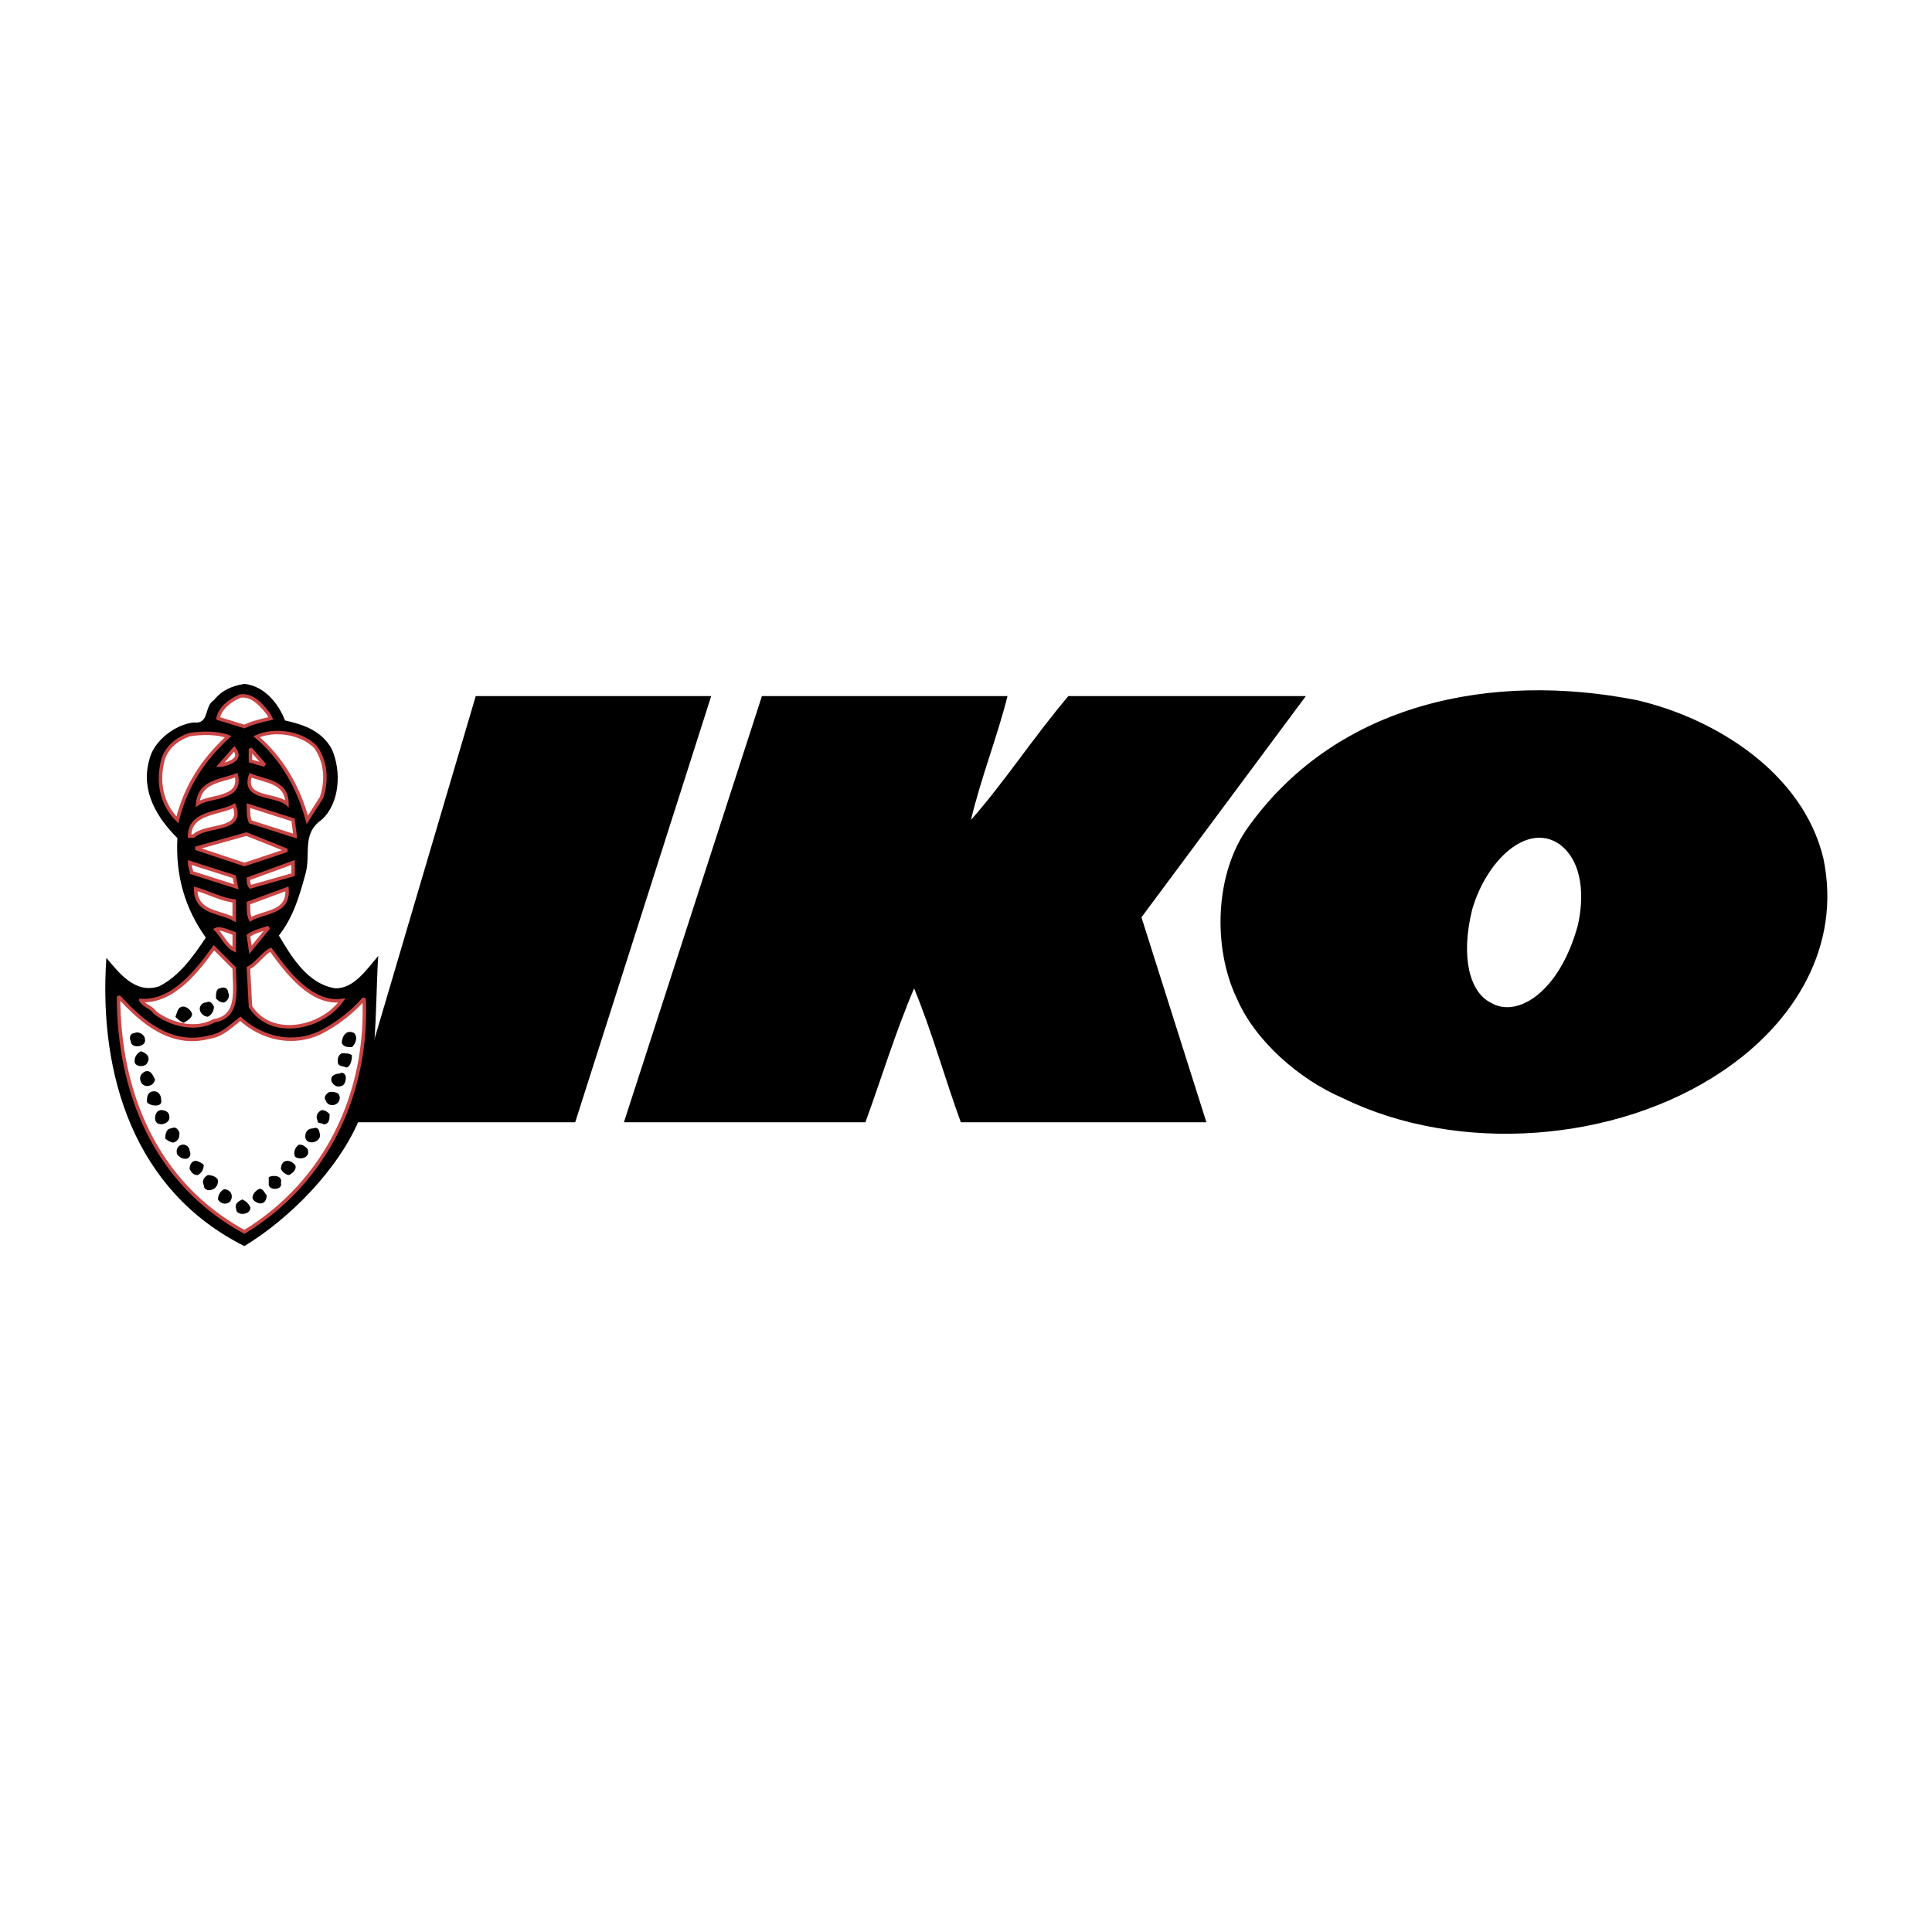 <svg xmlns="http://www.w3.org/2000/svg" width="2500" height="2500" viewBox="0 0 192.756 192.756"><path fill-rule="evenodd" clip-rule="evenodd" fill="#fff" d="M0 0h192.756v192.756H0V0z"/><path d="M73.789 67.422H46.048l-6.885 23.084-3.038 3.645-.608.607c-.607.81-1.417 1.823-1.822 1.823-1.418-.202-2.633-1.62-3.442-3.24 1.012-1.822 1.822-3.848 2.227-5.669.203-.81.203-1.62.203-2.228 0-1.417 0-1.62.405-1.823l.404-.203v-.202c2.633-2.43 2.633-6.48 1.418-9.315-1.215-2.43-3.24-3.239-5.062-3.645-1.013-2.025-2.633-3.848-5.265-3.848l-.203-.202v.202c-1.822 0-3.24.607-4.455 2.025-.607.405-.81 1.013-1.012 1.62-2.43.404-5.265 2.43-5.872 5.467-1.013 4.252 1.214 7.29 2.632 8.91 0 3.24.81 6.277 2.43 9.112-.81 1.013-1.822 2.431-3.037 3.038-.607.202-1.418-.607-2.431-2.025l-3.644-4.252-.406 5.062c-.81 14.58 4.253 25.514 14.782 30.779l1.013.405 1.013-.405c4.455-2.835 8.91-7.29 11.339-11.745h.203l.202-.607h21.667l14.985-46.37zM183.742 85.242c-2.227-9.72-12.148-15.39-20.047-17.415-13.971-2.633-26.729.202-35.436 7.694l5.873-8.1H105.58l-.607.81c-1.012 1.215-2.227 2.632-3.24 4.05.203-.81.406-1.62.607-2.43l.609-2.43H74.6l-14.985 46.573h28.146l.405-1.418c.607-1.417 1.215-3.037 1.62-4.657.405-1.215 1.012-2.43 1.417-3.645.203.607.405 1.215.405 1.62.81 2.227 1.62 4.657 2.43 6.682l.607 1.418h28.551l-7.088-22.072 4.658-6.277c-1.621 4.658-1.418 10.328.811 14.782 2.227 5.266 7.492 9.112 11.34 10.935 12.148 5.872 28.955 4.657 40.092-2.835 8.708-5.872 12.759-14.579 10.733-23.285zm-28.347 6.681c-1.014 3.847-2.836 5.873-4.254 6.278-.607.404-1.012.404-1.416.202-1.014-.607-1.822-2.835-.811-7.29.811-2.835 2.633-5.062 4.049-5.468.607-.202 1.014-.202 1.418.203 1.822 1.418 1.215 5.063 1.014 6.075zM13.042 75.521v-.202.202z" fill-rule="evenodd" clip-rule="evenodd" fill="#fff"/><path fill-rule="evenodd" clip-rule="evenodd" d="M34.911 111.97l12.554-42.523h23.49L57.387 111.97H34.911zM62.248 111.97l13.769-42.522h24.501c-1.012 4.05-2.631 8.099-3.644 12.352 3.24-3.645 6.277-8.302 9.72-12.352h23.691l-16.402 22.071 6.48 20.451H95.861c-1.621-4.455-2.835-8.909-4.658-13.364-1.822 4.253-3.24 8.909-4.86 13.364H62.248z"/><path d="M123.4 99.618c-2.432-5.062-2.229-12.554 1.215-17.212 8.91-12.352 24.299-15.39 38.676-12.555 7.896 1.823 16.604 7.29 18.629 15.794 1.822 8.708-2.834 16.402-10.125 21.261-10.529 7.088-26.324 8.303-37.865 2.633-4.252-1.821-8.707-5.669-10.53-9.921zm25.311.405c2.633 1.62 6.885-1.013 8.707-7.695.607-2.632.607-6.277-1.822-8.099-3.24-2.228-7.289 1.62-8.707 6.479-1.215 4.86-.203 8.303 1.822 9.315zM35.721 111.97c-2.024 4.657-6.682 9.518-11.339 12.352-10.935-5.467-14.58-17.009-13.77-28.753 1.215 1.417 2.835 3.645 5.265 2.835 2.025-1.013 3.442-3.038 4.657-4.86-2.024-2.835-3.037-6.074-2.835-9.922-2.024-2.025-3.645-4.657-2.835-7.694.406-2.025 2.633-3.645 4.455-3.848 1.62.203 1.013-1.62 2.025-2.228.81-1.012 1.822-1.417 3.037-1.62 2.025.203 3.442 2.025 4.05 3.645 1.823.405 3.645 1.012 4.658 2.835 1.012 2.227.81 5.467-1.013 7.087-2.025 1.417-1.013 3.443-1.62 5.467-.607 2.227-1.215 4.252-2.632 6.075 1.215 2.025 2.835 4.86 5.669 5.265 1.823 0 3.038-1.822 4.252-3.24-.202 1.823-.202 11.339-1.012 12.959l-1.012 3.645z" fill-rule="evenodd" clip-rule="evenodd"/><path d="M11.827 99.416c2.429 2.632 5.264 5.062 9.112 4.05 1.215-.203 2.025-1.013 3.038-1.822 2.228 2.024 5.265 2.632 7.897 1.417 1.62-.81 3.239-2.024 4.455-3.442.405 9.314-3.645 18.224-11.947 23.287-8.911-4.861-12.555-13.973-12.555-23.49z" fill-rule="evenodd" clip-rule="evenodd" fill="#fff" stroke="#c94545" stroke-width=".348" stroke-miterlimit="2.613"/><path d="M23.572 120.677c-.203-.607.202-.81.607-1.012.405.202.607.404.81.81 0 .81-1.417.81-1.417.202zM25.191 119.462c0-.202.203-.607.607-.81.405-.202.607.405.81.607 0 .405-.202.81-.607.81-.202 0-.81-.202-.81-.607zM21.749 119.665c0-.405.203-.811.607-1.013.607 0 1.012.607.607 1.215-.404.405-1.011.202-1.214-.202zM26.812 118.247v-.81c.405-.203 1.417-.203 1.215.607.201.608-1.013.81-1.215.203zM20.332 118.247c-.202-.405 0-.81.405-1.013.404 0 1.012.203 1.012.607 0 1.013-1.417 1.217-1.417.406z" fill-rule="evenodd" clip-rule="evenodd" stroke="#000" stroke-width=".001" stroke-linecap="square" stroke-miterlimit="2.613"/><path d="M28.026 116.627c0-.404.202-.81.607-.81.405 0 .607.202.81.405.203.404-.202.81-.607 1.012-.202 0-.608-.202-.81-.607z" fill-rule="evenodd" clip-rule="evenodd"/><path d="M28.026 116.627c0-.404.202-.81.607-.81.405 0 .607.202.81.405 0 .404-.202.81-.607 1.012-.202 0-.608-.202-.81-.607z" fill="none" stroke="#000" stroke-width=".001" stroke-linecap="square" stroke-miterlimit="2.613"/><path d="M18.914 116.627c0-.404.203-.81.607-.81.203 0 .608.202.81.405 0 .404-.202.81-.607 1.012-.405 0-.607-.202-.81-.607z" fill-rule="evenodd" clip-rule="evenodd" stroke="#000" stroke-width=".001" stroke-linecap="square" stroke-miterlimit="2.613"/><path d="M17.699 115.21c-.202-.405 0-1.013.607-1.013.203 0 .608.202.608.607.203.405 0 .811-.405.811s-.607-.203-.81-.405z" fill-rule="evenodd" clip-rule="evenodd"/><path d="M17.699 115.21c-.202-.405 0-1.013.607-1.013.203 0 .608.202.608.607s0 .811-.405.811-.607-.203-.81-.405z" fill="none" stroke="#000" stroke-width=".001" stroke-linecap="square" stroke-miterlimit="2.613"/><path d="M29.443 115.412c-.202-.404 0-1.013.406-1.215.405 0 .607.202.81.405.404.81-.608 1.215-1.216.81zM16.484 113.59c0-.607.203-1.013.607-1.013.405-.202.607 0 .811.405 0 .405 0 .81-.607 1.013-.204 0-.608-.203-.811-.405zM30.456 113.388c0-.607.405-.811.81-.811.405-.202.607.203.607.405.405 1.013-1.417 1.417-1.417.406zM31.671 111.768c-.202-.405 0-.81.405-1.013.405 0 .607.203.81.405 0 .405 0 1.013-.607 1.013-.203-.203-.608 0-.608-.405zM15.471 111.565c0-.405.203-.811.608-.811s.81.203.81.607c.202.812-1.418 1.216-1.418.204z" fill-rule="evenodd" clip-rule="evenodd" stroke="#000" stroke-width=".001" stroke-linecap="square" stroke-miterlimit="2.613"/><path d="M32.481 109.742c-.203-.202 0-.607.405-.81.405 0 1.013 0 1.013.607-.001.812-1.215 1.014-1.418.203z" fill-rule="evenodd" clip-rule="evenodd"/><path d="M32.481 109.742c0-.202 0-.607.405-.81.405 0 1.013 0 1.013.607-.001.812-1.215 1.014-1.418.203z" fill="none" stroke="#000" stroke-width=".001" stroke-linecap="square" stroke-miterlimit="2.613"/><path d="M14.662 109.945c0-.405 0-.811.405-1.013.607-.202 1.012.202 1.012.81.203.811-1.215.609-1.417.203zM14.054 107.92c-.202-.405 0-.81.405-1.013.607-.202.81.405 1.012.811-.201.809-1.215.809-1.417.202zM33.089 107.92c-.203-.607.404-.81.81-.81.203-.203.607 0 .607.404 0 .405-.202.811-.405.811-.405.202-.81 0-1.012-.405zM33.696 105.896c0-.202 0-.607.405-.81.405 0 .81 0 1.012.202 0 .607-.202 1.215-.607 1.215-.202-.202-.81 0-.81-.607zM13.447 105.693c0-.203.202-.607.607-.811.607.203 1.013.607.607 1.215-.202.406-1.417.406-1.214-.404zM34.101 104.073c0-.607.405-1.418 1.215-1.013.405.405.202 1.013-.203 1.417-.405.001-.809.001-1.012-.404zM13.042 103.87c-.202-.404 0-.81.405-.81.405-.202 1.013.202 1.013.607.202.811-1.418 1.014-1.418.203z" fill-rule="evenodd" clip-rule="evenodd" stroke="#000" stroke-width=".001" stroke-linecap="square" stroke-miterlimit="2.613"/><path d="M24.989 100.428l-.202-3.847c.81-.405 1.62-1.62 2.228-1.823 1.62 2.227 4.049 5.467 7.087 5.062-2.026 2.835-7.088 3.848-9.113.608zM14.054 99.82c3.24.203 5.67-3.037 7.29-5.265l2.024 2.025c0 2.024.608 4.859-2.024 5.265-1.823 1.013-4.253.405-5.873-.81-.404-.607-1.012-.607-1.417-1.215z" fill-rule="evenodd" clip-rule="evenodd" fill="#fff" stroke="#c94545" stroke-width=".348" stroke-miterlimit="2.613"/><path d="M17.497 101.44c.202-.404.202-1.013.81-1.013.203 0 .608.203.811.608.202.404-.405.81-.811 1.012a2.736 2.736 0 0 1-.81-.607z" fill-rule="evenodd" clip-rule="evenodd"/><path d="M17.497 101.44c.202-.404.202-1.013.81-1.013.203 0 .608.203.811.608.202.404-.405.81-.811 1.012-.405-.201-.81-.403-.81-.607z" fill="none" stroke="#000" stroke-width=".001" stroke-linecap="square" stroke-miterlimit="2.613"/><path d="M19.926 100.631c0-.203.203-.607.607-.607.405-.203.607 0 .811.404 0 .405-.203.811-.607 1.013-.405-.001-.811-.405-.811-.81zM21.546 99.618c0-.405 0-1.013.405-1.013.405-.202.81 0 .81.405.203.405 0 .81-.405 1.013-.404 0-.607-.203-.81-.405z" fill-rule="evenodd" clip-rule="evenodd" stroke="#000" stroke-width=".001" stroke-linecap="square" stroke-miterlimit="2.613"/><path d="M24.787 93.341c.607-.405 1.417-.607 2.025-.81l-1.823 2.227-.202-1.417zM21.546 92.733c.405-.202 1.215.202 1.822.405v1.62c-.809-.404-1.214-1.417-1.822-2.025zM24.787 90.101l3.847-1.417c.202 2.431-2.228 2.228-3.645 3.038-.202-.406-.202-1.014-.202-1.621zM19.521 88.683c1.417.406 2.43 1.013 3.847 1.215v1.823c-1.416-.81-3.847-.607-3.847-3.038z" fill-rule="evenodd" clip-rule="evenodd" fill="#fff" stroke="#c94545" stroke-width=".348" stroke-miterlimit="2.613"/><path d="M24.787 87.671l4.455-1.62v1.215l-4.252 1.215c-.203-.202-.001-.608-.203-.81z" fill-rule="evenodd" clip-rule="evenodd" fill="#fff"/><path d="M24.787 87.671l4.455-1.62v1.215l-4.252 1.215c-.203-.202-.203-.608-.203-.81z" fill="none" stroke="#c94545" stroke-width=".348" stroke-miterlimit="2.613"/><path d="M19.117 87.064c0-.203-.203-.608-.203-1.013l4.455 1.417.203 1.012-4.455-1.416zM24.584 83.216l4.05 1.62-4.253 1.418-4.86-1.62 5.063-1.418z" fill-rule="evenodd" clip-rule="evenodd" fill="#fff" stroke="#c94545" stroke-width=".348" stroke-miterlimit="2.613"/><path d="M24.989 82.001c-.202-.405 0-1.013-.202-1.62l4.455 1.417.202 1.62-4.455-1.417z" fill-rule="evenodd" clip-rule="evenodd" fill="#fff"/><path d="M24.989 82.001c-.202-.405-.202-1.013-.202-1.62l4.455 1.417.202 1.62-4.455-1.417z" fill="none" stroke="#c94545" stroke-width=".348" stroke-miterlimit="2.613"/><path d="M18.914 83.418c0-2.43 3.038-2.227 4.455-3.037 1.013 2.632-2.835 1.822-4.05 3.037h-.405zM25.596 73.497c1.822-.811 4.455-.405 5.873 1.012 1.012 1.417 1.215 3.24.607 5.062l-1.417 2.228c-.81-3.038-2.431-6.075-5.063-8.302zM16.282 75.724c.405-1.214 1.417-2.024 2.632-2.43 1.215-.202 2.835-.202 3.847.203-2.632 2.43-4.252 5.062-5.062 8.302-1.62-1.62-2.025-3.847-1.417-6.075zM24.989 77.344c1.417.608 3.645.608 3.645 2.835-1.216-1.012-4.455-.405-3.645-2.835zM19.724 80.179c.202-2.227 2.228-2.227 3.848-2.835.607 2.43-2.633 2.025-3.848 2.835zM24.989 74.712l1.417 1.619-1.417-.404v-1.215zM23.369 74.712c.811 1.012-.405 1.417-1.215 1.619h-.202l1.417-1.619zM21.749 71.674c.203-1.012 1.215-1.823 2.228-2.227 1.215-.203 2.228 1.012 2.835 1.822l.203.405c-.81.203-1.823.405-2.633.81l-2.633-.81z" fill-rule="evenodd" clip-rule="evenodd" fill="#fff" stroke="#c94545" stroke-width=".348" stroke-miterlimit="2.613"/><path fill-rule="evenodd" clip-rule="evenodd" d="M38.151 101.846l-3.24 9.719h1.822l1.418-9.719z"/></svg>